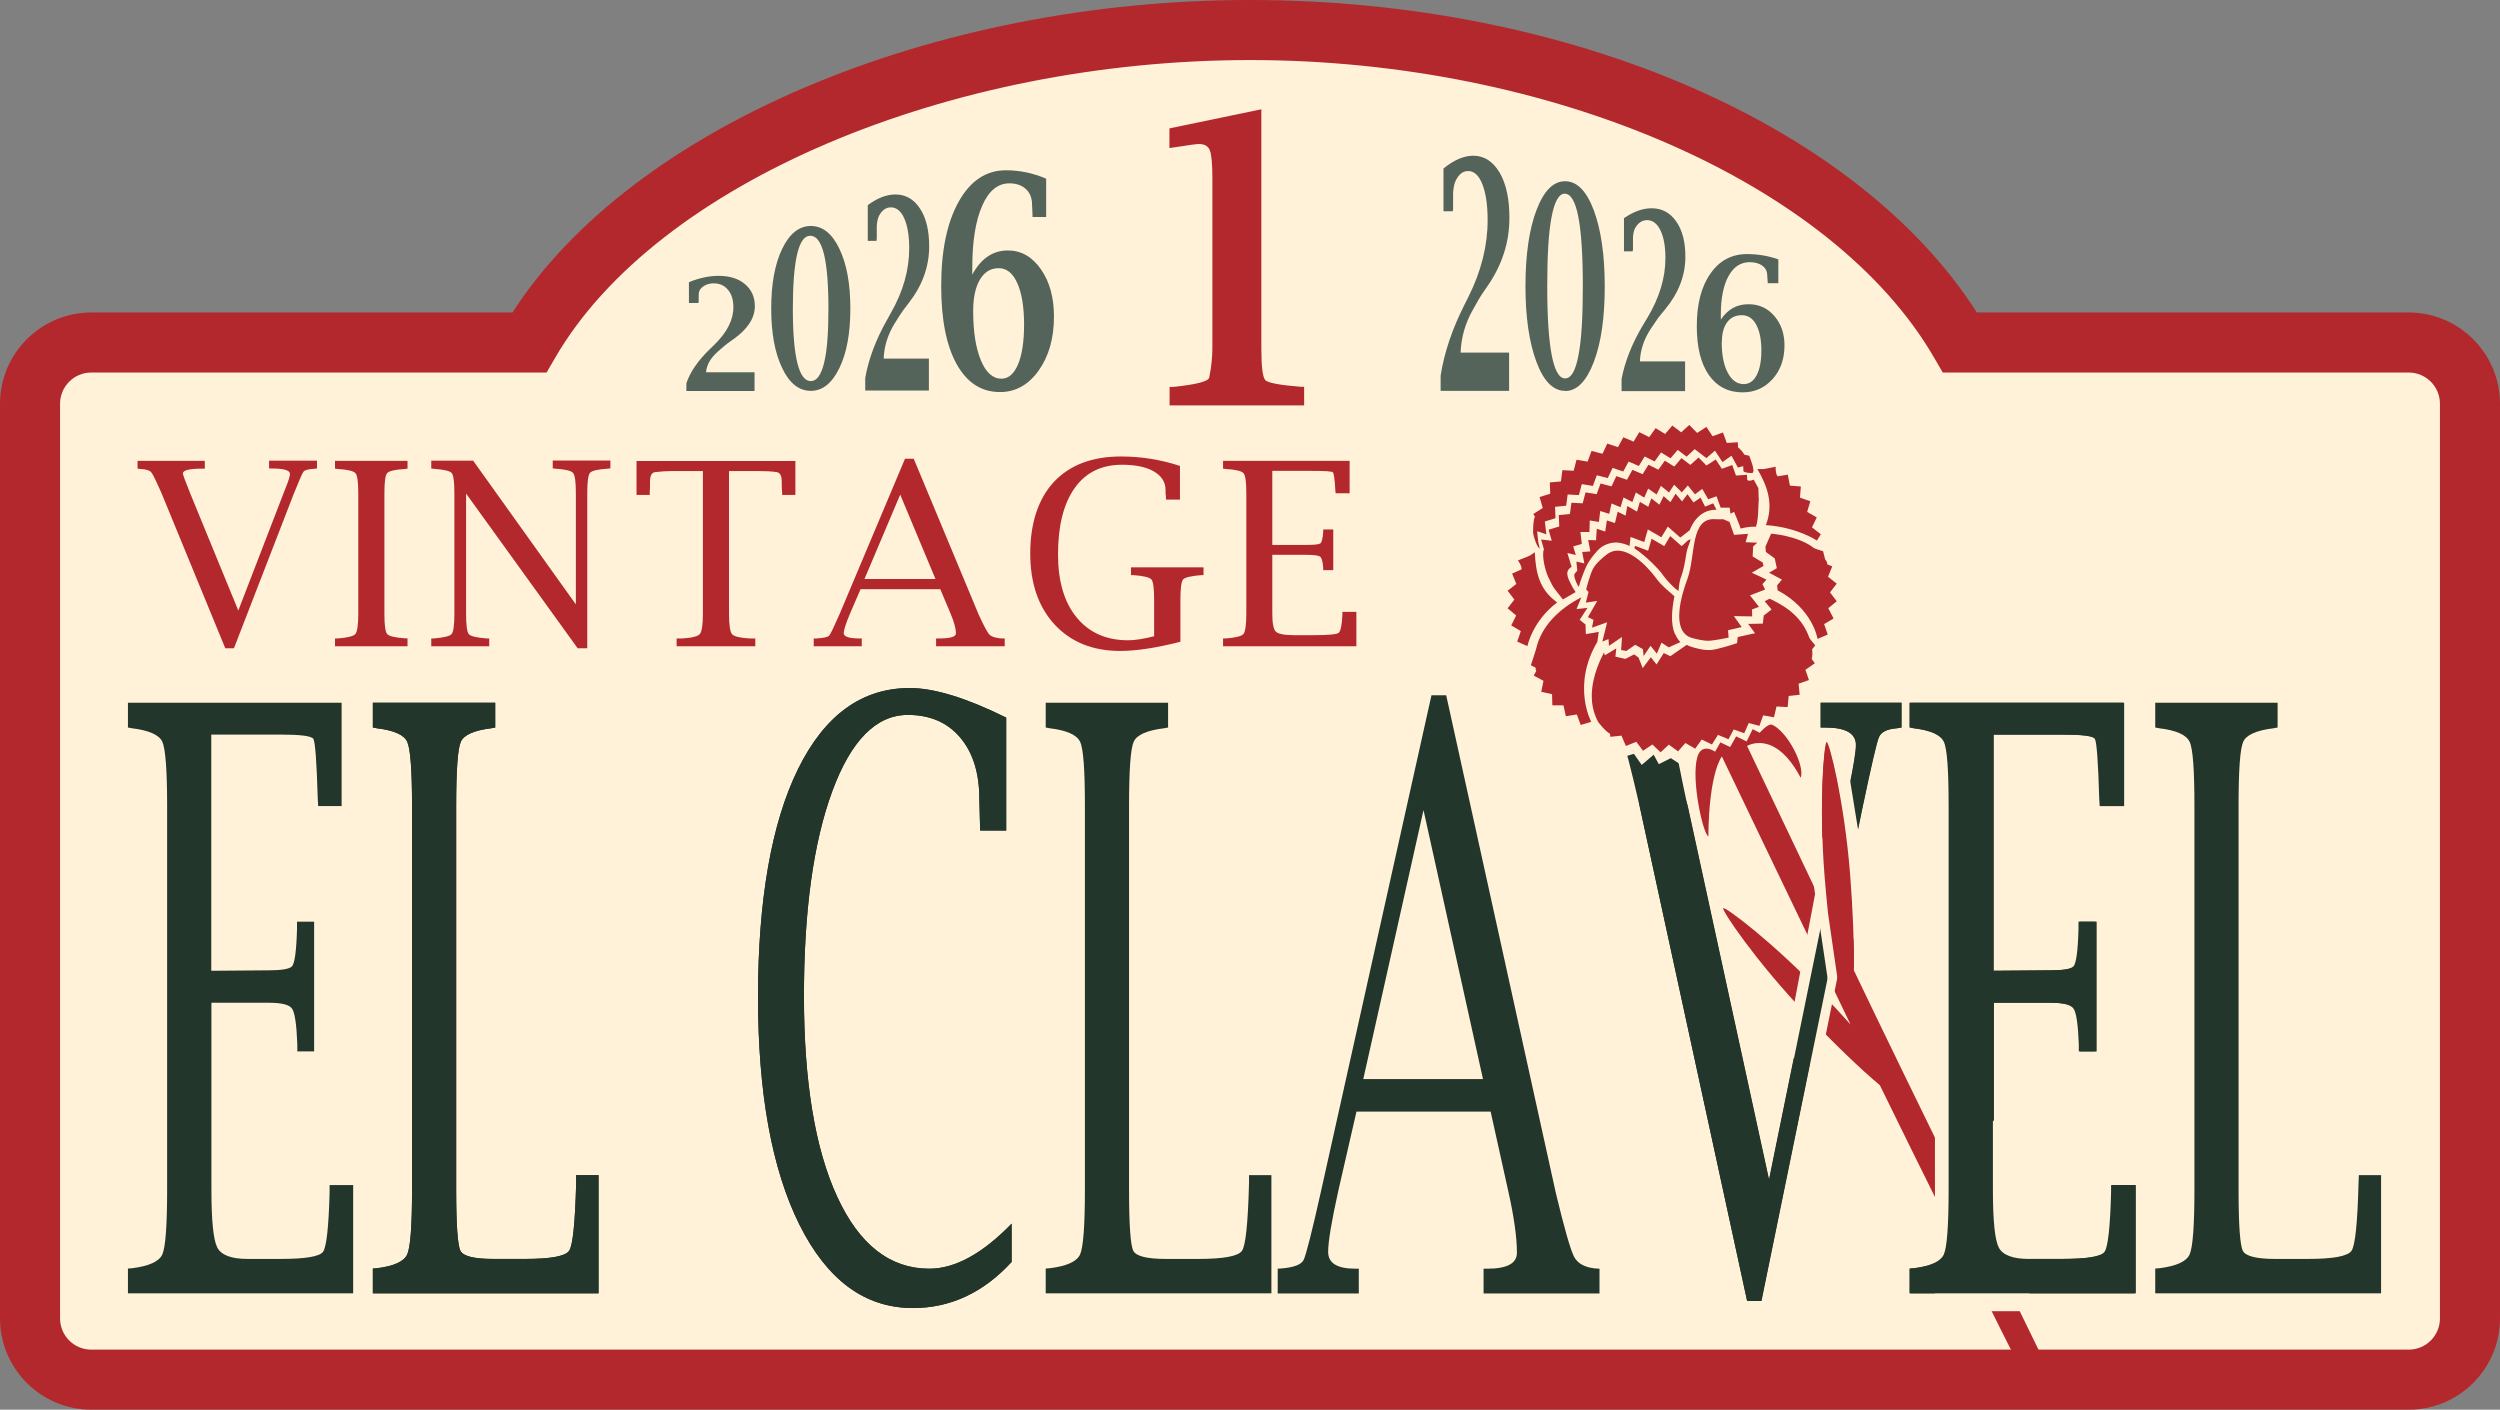 <?xml version="1.0" encoding="UTF-8"?> <svg xmlns="http://www.w3.org/2000/svg" id="Layer_2" data-name="Layer 2" viewBox="0 0 166.49 93.88"><rect x="0" y="0" width="166.49" height="93.88" fill="#808080" stroke="none"/><defs><style> .cls-1 { fill: #54645a; } .cls-2 { fill: #23362b; } .cls-3 { fill: #b3282d; } .cls-4 { fill: #fff2d8; } </style></defs><g id="Layer_1-2" data-name="Layer 1"><g><g id="Layer_1-3" data-name="Layer 1"><g><path class="cls-4" d="M160.41,22.81h-29.88c-7.06-12.16-26.11-20.81-47.28-20.81s-40.93,8.65-48,20.81H6.08c-2.25,0-4.08,1.83-4.08,4.08v60.91c0,2.25,1.83,4.08,4.08,4.08h154.33c2.25,0,4.08-1.82,4.08-4.08V26.89c0-2.25-1.83-4.08-4.08-4.08Z"></path><path class="cls-3" d="M160.41,93.88H6.08c-3.35,0-6.08-2.73-6.08-6.08V26.89c0-3.35,2.73-6.08,6.08-6.08h28.05C42.04,8.5,61.99,0,83.24,0s40.43,8.32,48.41,20.81h28.76c3.35,0,6.08,2.73,6.08,6.08v60.91c0,3.35-2.73,6.08-6.08,6.08ZM6.08,24.81c-1.15,0-2.08.93-2.08,2.08v60.91c0,1.15.93,2.08,2.08,2.08h154.33c1.15,0,2.08-.93,2.08-2.08V26.89c0-1.15-.93-2.08-2.08-2.08h-31.03l-.58-1c-6.77-11.67-25.51-19.81-45.55-19.81s-39.49,8.15-46.27,19.81l-.58,1s-30.32,0-30.32,0Z"></path></g><g><path class="cls-3" d="M15.01,43.19l-4.23-10.29c-.36-.83-.6-1.32-.71-1.45-.11-.13-.35-.2-.73-.22l-.18-.02v-.52h4.48v.52h-.18c-.86,0-1.28.11-1.28.32,0,.09.17.54.5,1.36l3.19,7.77,3-7.78c.07-.17.12-.31.17-.43.18-.45.27-.75.27-.89,0-.24-.4-.36-1.21-.36h-.18v-.52h3.19v.52l-.18.02c-.38.02-.62.08-.71.18-.09.11-.3.6-.65,1.47l-3.99,10.3h-.57Z"></path><path class="cls-3" d="M27.14,42.52v.52h-4.83v-.52h.16c.67-.05,1.07-.15,1.2-.3.12-.15.19-.6.19-1.35v-8.02c0-.75-.06-1.2-.19-1.34-.12-.14-.52-.24-1.2-.28l-.16-.02v-.52h4.83v.52l-.16.02c-.68.04-1.08.14-1.2.28-.12.14-.18.59-.18,1.34v8.02c0,.75.06,1.2.18,1.35.12.15.52.24,1.2.29h.16Z"></path><path class="cls-3" d="M38.49,43.2l-7.45-10.33v8.01c0,.76.06,1.2.18,1.35.12.14.53.24,1.21.29h.15v.52h-3.86v-.52h.15c.68-.06,1.09-.15,1.21-.3s.18-.59.18-1.35v-8.02c0-.76-.06-1.21-.18-1.35-.12-.14-.52-.23-1.2-.28l-.16-.02v-.52h2.79l6.84,9.57v-7.42c0-.75-.06-1.2-.19-1.34-.12-.14-.53-.24-1.2-.28l-.15-.02v-.52h3.84v.52l-.16.02c-.68.04-1.08.14-1.2.28-.12.14-.18.59-.18,1.34v10.34h-.63Z"></path><path class="cls-3" d="M46.81,31.37h-1.97c-.46,0-.86.03-1.21.07-.23.03-.34.24-.34.62,0,.28,0,.53-.02.73v.17h-.88v-2.26h10.58v2.26h-.88v-.17c-.03-.21-.03-.45-.03-.73,0-.38-.11-.58-.33-.62-.35-.05-.75-.07-1.21-.07h-1.97v9.51c0,.74.07,1.19.2,1.35s.53.25,1.19.29h.36v.52h-5.24v-.52h.36c.66-.04,1.06-.14,1.19-.3s.2-.61.2-1.35v-9.51h0Z"></path><path class="cls-3" d="M57.31,39.24l-.71,1.64c-.27.65-.41,1.08-.41,1.29,0,.23.36.35,1.07.35h.13v.52h-3.2v-.52h.18c.48-.03.76-.09.85-.19.09-.1.32-.58.7-1.45l4.35-10.33h.58l4.33,10.39c.34.74.58,1.19.72,1.33s.41.22.82.25h.19v.52h-4.57v-.52h.15c.78,0,1.17-.11,1.17-.33,0-.33-.12-.76-.35-1.31l-.69-1.64h-5.3ZM57.58,38.56h4.72l-2.35-5.62-2.38,5.62Z"></path><path class="cls-3" d="M78.61,42.74c-1.58.4-2.92.61-4.01.61-1.83,0-3.28-.59-4.37-1.76-1.08-1.18-1.62-2.75-1.62-4.74s.53-3.64,1.58-4.76,2.54-1.69,4.46-1.69c.68,0,1.35.05,2.01.16s1.3.26,1.92.47v2.24h-.93v-.17c-.03-.15-.03-.31-.03-.47,0-.52-.26-.93-.77-1.23-.51-.3-1.22-.45-2.13-.45-1.37,0-2.42.52-3.15,1.55-.74,1.04-1.11,2.51-1.11,4.42,0,1.79.41,3.19,1.24,4.2s1.97,1.52,3.43,1.52c.45,0,1.03-.09,1.73-.27v-2.43c0-.76-.06-1.21-.18-1.35-.12-.14-.52-.24-1.21-.29h-.15v-.52h4.83v.52h-.15c-.68.06-1.09.15-1.21.29-.12.14-.18.59-.18,1.35v2.79h0Z"></path><path class="cls-3" d="M90.34,43.04h-8.89v-.52h.16c.67-.05,1.07-.15,1.2-.3.12-.15.19-.6.19-1.35v-8.02c0-.75-.06-1.2-.19-1.34-.12-.14-.52-.24-1.2-.28l-.16-.02v-.52h8.43v2.16h-.93l-.02-.16c-.04-.77-.1-1.18-.17-1.24-.07-.06-.51-.09-1.34-.09h-2.69v4.93h2.26c.5,0,.81-.03.92-.09s.18-.32.21-.79v-.15h.67v2.71h-.67v-.15c-.03-.42-.1-.67-.21-.75s-.42-.12-.92-.12h-2.26v3.91c0,.65.08,1.05.23,1.2s.55.24,1.19.24h1.32c.98,0,1.54-.05,1.67-.15.14-.1.23-.51.26-1.25v-.15h.93v2.26h0Z"></path></g><g><path class="cls-2" d="M23.52,86.13h-15v-1.65l.27-.02c1.13-.14,1.81-.45,2.02-.92.21-.47.32-1.9.32-4.29v-25.57c0-2.4-.11-3.82-.32-4.28s-.88-.76-2.02-.9l-.27-.05v-1.65h14.23v6.88h-1.56l-.03-.51c-.07-2.44-.17-3.76-.29-3.96s-.87-.29-2.26-.29h-4.54v15.73l3.81-.03c.84,0,1.36-.08,1.55-.25s.31-1.01.35-2.51v-.48h1.14v8.64h-1.12v-.48c-.05-1.34-.17-2.13-.36-2.38-.19-.26-.71-.38-1.55-.38h-3.81v12.46c0,2.05.13,3.33.39,3.84.26.5.93.76,2,.76h2.22c1.65,0,2.59-.16,2.82-.47.23-.31.38-1.63.44-3.97v-.48h1.57v7.2Z"></path><path class="cls-2" d="M39.86,86.13h-15.03v-1.65l.27-.02c1.13-.14,1.81-.45,2.02-.92.21-.47.32-1.9.32-4.29v-25.57c0-2.4-.11-3.82-.32-4.28s-.88-.76-2.02-.9l-.27-.05v-1.65h8.15v1.65l-.27.05c-1.14.14-1.82.44-2.02.9-.21.46-.31,1.89-.31,4.28v25.57c0,2.35.1,3.71.29,4.06.19.35.91.53,2.16.53h2.15c1.7,0,2.67-.18,2.92-.54.25-.36.4-1.87.47-4.51v-.53h1.49v7.87h0Z"></path><path class="cls-2" d="M67.38,84.03c-1.88,2.05-4.08,3.08-6.58,3.08-3.2,0-5.71-1.85-7.56-5.55-1.84-3.7-2.76-8.76-2.76-15.17s.89-11.56,2.66-15.16c1.77-3.6,4.25-5.41,7.45-5.41,1.63,0,3.77.66,6.42,1.97v7.52h-1.73l-.02-.53c-.01-.53-.03-1.05-.04-1.57,0-1.74-.43-3.1-1.28-4.1s-2.01-1.5-3.48-1.5c-2.11,0-3.79,1.7-5.04,5.1-1.25,3.4-1.88,7.95-1.88,13.63s.74,10.16,2.21,13.35c1.47,3.2,3.52,4.8,6.14,4.8,1.71,0,3.54-1,5.48-3v2.55h0Z"></path><path class="cls-2" d="M84.67,86.13h-15.03v-1.65l.27-.02c1.13-.14,1.81-.45,2.02-.92.21-.47.32-1.9.32-4.29v-25.57c0-2.4-.1-3.82-.32-4.28s-.88-.76-2.02-.9l-.27-.05v-1.65h8.15v1.65l-.27.05c-1.14.14-1.82.44-2.02.9-.21.46-.31,1.89-.31,4.28v25.57c0,2.35.1,3.71.29,4.06.19.35.91.53,2.16.53h2.15c1.7,0,2.67-.18,2.92-.54.25-.36.4-1.87.47-4.51v-.53h1.49v7.87h0Z"></path><path class="cls-2" d="M90.34,74.01l-1.2,5.23c-.46,2.06-.69,3.44-.69,4.13,0,.75.6,1.12,1.81,1.12h.23v1.65h-5.4v-1.65l.29-.02c.81-.07,1.29-.26,1.44-.57s.55-1.85,1.17-4.64l7.34-32.96h.98l7.3,33.14c.57,2.38.98,3.79,1.21,4.24s.69.71,1.38.79l.32.02v1.65h-7.72v-1.65h.25c1.31,0,1.97-.35,1.97-1.06,0-1.05-.2-2.44-.59-4.17l-1.16-5.23h-8.93ZM90.79,71.86h7.97l-3.96-17.91-4.01,17.91Z"></path><path class="cls-2" d="M116.35,86.63l-7.13-32.82c-.61-2.66-1.01-4.2-1.2-4.61-.19-.42-.6-.65-1.23-.71l-.29-.05v-1.65h7.55v1.65h-.31c-1.44,0-2.17.34-2.17,1.03,0,.28.28,1.73.84,4.34l5.39,24.77,5.06-24.8c.11-.53.21-.98.28-1.35.3-1.44.45-2.38.45-2.82,0-.77-.68-1.16-2.04-1.16h-.31v-1.65h5.38v1.65l-.31.05c-.65.05-1.04.25-1.19.58-.15.34-.51,1.91-1.1,4.71l-6.73,32.85h-.96Z"></path><path class="cls-2" d="M142.23,86.13h-15v-1.65l.27-.02c1.13-.14,1.81-.45,2.02-.92.21-.47.32-1.9.32-4.29v-25.57c0-2.4-.1-3.82-.32-4.28s-.88-.76-2.02-.9l-.27-.05v-1.65h14.23v6.88h-1.56l-.03-.51c-.07-2.44-.17-3.76-.29-3.96s-.87-.29-2.26-.29h-4.54v15.73l3.81-.03c.84,0,1.36-.08,1.55-.25.19-.17.31-1.01.35-2.51v-.48h1.14v8.64h-1.12v-.48c-.05-1.34-.17-2.13-.36-2.38-.19-.26-.71-.38-1.55-.38h-3.81v12.46c0,2.05.13,3.33.39,3.84.26.5.93.76,2,.76h2.22c1.65,0,2.59-.16,2.82-.47.23-.31.38-1.63.44-3.97v-.48h1.58v7.2h0Z"></path><path class="cls-2" d="M158.56,86.13h-15.03v-1.65l.27-.02c1.13-.14,1.81-.45,2.02-.92.21-.47.32-1.9.32-4.29v-25.57c0-2.4-.1-3.82-.32-4.28s-.88-.76-2.02-.9l-.27-.05v-1.65h8.15v1.65l-.27.05c-1.14.14-1.82.44-2.02.9-.21.46-.31,1.89-.31,4.28v25.57c0,2.35.1,3.71.29,4.06.19.35.91.53,2.16.53h2.15c1.7,0,2.67-.18,2.92-.54.25-.36.4-1.87.47-4.51l.02-.53h1.48v7.87Z"></path></g><polygon class="cls-4" points="105.93 47.14 111.98 48.93 112.25 51.12 111.27 50.49 110.47 50.89 110.13 50.26 109.33 50.94 108.81 50.2 107.85 50.49 107.49 49.63 106.23 49.4 105.93 47.14"></polygon><polygon class="cls-4" points="120.72 61.87 122.95 65.25 121.29 69.66 118.89 67.2 120.72 61.87"></polygon><polygon class="cls-4" points="122.95 51.23 124.21 59.41 122.21 62.5 119.69 57.81 122.95 51.23"></polygon></g><g id="Layer_2-2" data-name="Layer 2"><path class="cls-1" d="M57.62,26.03v-.85c.22-1.27.71-2.57,1.46-3.89l.26-.47c.81-1.42,1.21-2.85,1.21-4.29,0-.83-.11-1.49-.33-1.99-.22-.49-.52-.73-.89-.73-.32,0-.58.18-.78.54-.09.17-.14.4-.16.7v.84s-.02.15-.02.15h-.58v-2.38c.64-.47,1.25-.71,1.84-.71.68,0,1.23.31,1.64.94.41.63.61,1.46.61,2.51,0,1.35-.45,2.6-1.34,3.75-.31.39-.51.67-.6.82l-.36.57c-.45.73-.7,1.51-.73,2.34h3.01v2.13h-4.24Z"></path><path class="cls-1" d="M107.99,26.03v-.8c.23-1.18.71-2.39,1.45-3.62l.26-.43c.8-1.33,1.21-2.66,1.21-3.99,0-.78-.11-1.39-.33-1.85-.22-.45-.52-.68-.89-.68-.32,0-.58.17-.78.5-.09.15-.14.37-.16.65v.78s-.02.15-.02.15h-.58v-2.21c.64-.44,1.25-.66,1.84-.66.69,0,1.23.29,1.64.88.41.58.61,1.36.61,2.34,0,1.26-.45,2.42-1.34,3.5-.31.37-.51.62-.6.77l-.36.53c-.45.68-.7,1.41-.73,2.18h3.01v1.98h-4.24Z"></path><path class="cls-1" d="M95.94,26.03v-1.02c.24-1.52.76-3.07,1.56-4.66l.28-.56c.86-1.71,1.29-3.42,1.29-5.14,0-1-.12-1.79-.35-2.38-.23-.59-.55-.88-.95-.88-.34,0-.62.21-.83.65-.1.2-.15.48-.17.84v1s-.02.19-.02.19h-.62v-2.85c.69-.56,1.35-.85,1.98-.85.73,0,1.32.38,1.76,1.13.44.75.65,1.75.65,3.01,0,1.62-.48,3.11-1.43,4.5-.33.46-.54.8-.65.99l-.38.68c-.49.87-.75,1.81-.79,2.8h3.23v2.55h-4.54Z"></path><path class="cls-1" d="M104.23,26.03c-.79,0-1.43-.64-1.91-1.93-.48-1.29-.73-2.96-.73-5.03s.24-3.78.73-5.07c.49-1.29,1.12-1.93,1.91-1.93s1.42.64,1.91,1.93c.48,1.29.73,2.98.73,5.07s-.24,3.75-.73,5.04c-.49,1.28-1.12,1.93-1.91,1.93ZM104.23,25.2c.4,0,.7-.51.89-1.54.2-1.03.29-2.56.29-4.6s-.1-3.6-.3-4.62c-.2-1.03-.5-1.54-.91-1.54-.38,0-.67.51-.87,1.54-.2,1.03-.29,2.57-.29,4.62s.1,3.57.3,4.6c.2,1.03.5,1.54.89,1.54Z"></path><path class="cls-1" d="M45.71,26.03v-.5c.24-.74.76-1.5,1.56-2.28l.28-.27c.86-.83,1.29-1.67,1.29-2.52,0-.49-.12-.88-.36-1.16-.24-.29-.55-.43-.95-.43-.34,0-.62.11-.83.32-.1.1-.16.23-.17.41v.49s-.02.09-.02.09h-.63v-1.39c.69-.28,1.35-.42,1.97-.42.74,0,1.32.18,1.76.55.44.37.66.86.66,1.47,0,.79-.48,1.53-1.43,2.2-.33.23-.54.39-.65.49l-.38.33c-.49.43-.75.89-.79,1.38h3.23v1.25h-4.54Z"></path><path class="cls-1" d="M54,26.03c-.79,0-1.43-.5-1.91-1.52-.49-1.01-.73-2.33-.73-3.96s.24-2.97.73-3.98c.49-1.01,1.12-1.52,1.91-1.52s1.42.51,1.9,1.52c.49,1.01.73,2.34.73,3.98s-.24,2.95-.73,3.96c-.49,1.01-1.12,1.52-1.9,1.52ZM53.99,25.38c.4,0,.69-.4.89-1.21.2-.8.29-2.01.29-3.62s-.1-2.83-.3-3.64c-.2-.81-.51-1.21-.91-1.21s-.67.4-.87,1.21c-.19.81-.29,2.02-.29,3.64s.1,2.81.3,3.62c.2.81.5,1.21.89,1.21Z"></path><path class="cls-1" d="M64.75,18.29c.29-.54.63-.94,1.03-1.21s.84-.4,1.34-.4c.89,0,1.62.42,2.2,1.25.58.83.87,1.88.87,3.15,0,1.45-.34,2.64-1.02,3.6-.68.95-1.54,1.43-2.57,1.43-1.24,0-2.2-.62-2.89-1.86s-1.03-2.98-1.03-5.21c0-2.36.39-4.23,1.17-5.62.78-1.39,1.83-2.08,3.14-2.08.93,0,1.82.19,2.68.56v2.55h-.91v-.17c-.02-.32-.03-.54-.03-.66,0-.43-.14-.78-.41-1.03s-.64-.38-1.1-.38c-.77,0-1.38.5-1.81,1.49-.44,1-.66,2.37-.66,4.12v.49ZM64.81,20.7c0,1.38.17,2.47.51,3.29s.8,1.23,1.37,1.23c.47,0,.84-.32,1.11-.96s.4-1.53.4-2.66-.15-2.07-.45-2.74-.71-1-1.24-1-.95.25-1.25.76-.45,1.2-.45,2.09Z"></path><path class="cls-1" d="M114.61,21.27c.23-.34.49-.59.8-.76s.65-.25,1.04-.25c.69,0,1.26.26,1.71.78.45.52.68,1.17.68,1.96,0,.9-.26,1.65-.79,2.24-.53.59-1.19.89-2,.89-.96,0-1.71-.39-2.25-1.16-.54-.78-.8-1.86-.8-3.25,0-1.47.3-2.64.91-3.5.6-.87,1.42-1.3,2.44-1.3.72,0,1.41.12,2.08.35v1.59h-.71v-.11c-.01-.2-.02-.34-.03-.41,0-.27-.11-.48-.32-.64-.21-.16-.5-.24-.85-.24-.6,0-1.07.31-1.41.93-.34.62-.51,1.48-.51,2.57v.31ZM114.66,22.77c0,.86.13,1.54.4,2.05s.62.76,1.07.76c.36,0,.65-.2.86-.6.21-.4.31-.95.31-1.66s-.12-1.29-.35-1.71c-.23-.42-.55-.62-.96-.62s-.74.16-.97.47c-.23.31-.35.75-.35,1.3Z"></path><path class="cls-3" d="M84,7.28v15.89c0,1.25.09,1.97.27,2.15.18.18.98.33,2.38.44h.2v1.24h-8.96v-1.23h.21c1.57-.16,2.38-.37,2.43-.63.14-.69.21-1.34.21-1.97v-11.32c0-.95-.06-1.57-.17-1.84-.11-.28-.35-.42-.74-.42-.14,0-.72.08-1.74.24l-.21.03v-1.31l6.11-1.27Z"></path><g><path class="cls-3" d="M135.93,90.24c-.16-.36-9.43-19.23-12.47-25.62.02-1.61-.06-3.81-.25-6.23-.39-4.9-1.39-8.82-1.56-8.81-.17.01-.53,4.04-.14,8.95.07.86.15,1.69.23,2.47-2.85-5.99-5.39-11.32-5.39-11.32,0,0,1.84-1.16,3.57,2.12.29-.81-.87-3.06-1.89-3.53-.28-.13-.84.53-.84.53l-.47-.24-.4.82-.7-.34-.4.71-.65-.31-.35.62s-.91-.65-1.19.38c-.41,1.48.36,5.02.74,5.27.04-4.3.9-5.33.9-5.33,0,0,4.72,9.86,8.57,17.85-.54-.6-1.12-1.24-1.73-1.88-3.38-3.57-6.63-5.99-6.75-5.87-.12.12,2.12,3.48,5.51,7.05,1.89,1.99,3.66,3.69,4.92,4.74,1.6,3.31,9.15,18.5,9.28,18.71.44.73,1.79.02,1.45-.74Z"></path><g><path class="cls-3" d="M102.43,36.01l-.06-.63.61.2-.1-.85.71-.22-.03-.76.74-.07.1-.75.75.04.19-.73.74.12.26-.71.73.19.32-.68.71.24.36-.66.68.29.39-.63.66.33.43-.6.63.39.48-.56.59.45.54-.5.78.6.57-.5.5.76.6-.42.43.79.35-.1.02.35c.15.11.43.11.57.11.29-.01-.19-1.15-.19-1.15l-.32-.07c-.13-.21-.27-.37-.42-.48l-.02-.35-.73.05-.26-.7-.69.25-.41-.62-.62.4-.52-.53-.54.49-.59-.45-.48.56-.63-.39-.43.6-.66-.33-.38.63-.68-.29-.36.66-.71-.24-.32.68-.73-.19-.26.71-.74-.12-.19.73-.75-.04-.1.75-.74.07.03.75-.71.22.21.73-.63.4.11.18c-.14.26-.12,1.1-.12,1.1.03.17.09.36.16.56.09.26.19.4.28.48-.03-.25-.14-.48-.09-.58Z"></path><path class="cls-3" d="M101.09,37.32s.76-.29.83-.34c.09-.07.19-.14.29-.2.07,1.37.29,2.47,1.49,3.34-1.66,1.25-1.98,2.91-1.98,2.91l-.68-.3.24-.7-.64-.38.33-.66-.57-.48.45-.58-.45-.59.58-.45-.28-.69.62-.28c.06-.18-.23-.6-.23-.6Z"></path><path class="cls-3" d="M118.26,31.08s-.79.17-.88.16c-.12-.01-.23-.01-.35-.01.69,1.18,1.1,2.36.57,3.74,2.08.14,3.4,1.03,3.4,1.03l.26-.42-.59-.46.32-.66-.64-.37.21-.71-.69-.24.06-.74-.73-.06-.14-.73-.67.11c-.15-.12-.14-.62-.14-.62Z"></path><path class="cls-3" d="M114.77,34.58s-.39,0-.48,0c-1.76-.18-1.35,2.42-1.91,3.96-.38,1.02-1.14,3.47.25,3.93.2.06.81.23,1.23.2.42-.03,1.26-.21,1.26-.21l-.04-.49.91-.21-.52-.73,1.22.02-.02-.46.47-.18-.6-.76,1.01-.39-.18-.36.27-.3-.98-.46.78-.45-.05-.23-.67-.4.03-.67.28-.25-.78-.03.16-.56-.93.07-.3-.86-.41-.18Z"></path><path class="cls-3" d="M117.12,33.17c0-.1-.02-.66-.02-.66l-.31-.57s-.28.14-.43.03l-.02-.35-.73.05-.25-.7-.69.25-.41-.62-.62.4-.52-.53-.55.49-.59-.45-.48.56-.63-.39-.43.6-.66-.33-.39.63-.68-.29-.36.66-.71-.24-.32.68-.73-.19-.26.71-.74-.12-.19.73-.75-.04-.1.75-.74.07.03.76-.71.22.21.73-.71-.08.19.66c-.14.25,0,1.21.29,1.85.38.82.43.77.97,1.48.3-.18.58-.34.85-.49-.18-.26-.32-.53-.44-.79-.22-.51-.1-.71.15-.88,0,0,.02,0,.02-.02l-.28-.91.56.13-.17-.57.57-.17-.09-.79h.6s.02-.77.02-.77l.61.1.09-.73.6.19.15-.69.6.25.2-.65.59.3.23-.63.56.34.26-.6.56.39.29-.57.54.44.34-.52.51.51.4-.46.48.59.48-.36.4.69.55-.2.28.76h.6s.05.4.05.4c.02,0,.24-.12.24-.12,0,0,.42.97.43,1.11.37-.09.72-.14,1.03-.12.18-.54.14-1.3.19-1.9Z"></path><path class="cls-3" d="M111.95,38.44c.17-.46.27-1.03.36-1.61.04-.3.21-.62.28-.92l-.17.07-.43.39-.76-.67-.4.67-.84-.49-.23.8-.87-.33-.05.16c.87.58,1.69,1.49,1.79,1.63.21.3.48.65.95,1.07.05.04.15.1.2.15.05-.63.13-.83.17-.93Z"></path><g><polygon class="cls-3" points="110.84 38.74 110.84 38.74 110.84 38.74 110.84 38.74"></polygon><path class="cls-3" d="M102.26,44.6s0,0,0,0h0Z"></path><path class="cls-3" d="M106.38,42.71l.09-.63-.86.15-.02-.64-.39-.31.52-.8-.73.08.32-.78c-1.48.76-2.68,1.92-3.02,3.47-.02.09-.34,1.05-.34,1.05l.32.17c0,.11,0,.13,0,.13,0,0,.01.01.04.08l-.17.31.65.35-.15.73.72.16.02.74h.74l.16.73.73-.12.26.7.7-.21s-1.32-2.43.42-5.35Z"></path></g><path class="cls-3" d="M121.75,40.51l.57-.47-.45-.59.45-.58-.58-.46.28-.69-.32-.13c-.06-.18.01-.14-.15-.33l-.14-.55s-.54-.16-.62-.22c-1.05-.82-2.84-.95-2.84-.95l-.38.87.03.35.59.43.14.65-.52.3.86.46-.32.38.03.33c2.38,1.27,2.66,3.24,2.66,3.24l.68-.29-.24-.7.63-.37-.34-.66Z"></path><path class="cls-3" d="M120.26,44.59l.6-.42-.21-.29c.05-.18.06-.39.03-.64l.21-.26s-.37-.43-.4-.52c-.45-1.26-1.37-2-2.64-2.59l-.33.17.46.55-.52.4-.06.54-.98.02.46.62-1.15.25-.05.41-.15.05s-1.14.38-1.61.41c-.18.01-.39,0-.64-.05-.31-.06-.59-.14-.69-.18-.1-.03-.19-.08-.27-.12l-.04.04-1.04.72-.44-.21-.48.76-.38-.48-.54.72-.28-.7-.29-.21-.59.3-.66-.15.06-.55-.76.46-.06-.19c-.71,1.36-1.06,2.83-.62,4.1.07.2.15.38.23.53,0,0,.51.67.79.78l.02.21.74-.08.3.69.69-.28.45.6.62-.42.55.52.55-.51.61.45.49-.56.65.38.44-.61.68.33.4-.64.7.29.35-.65.7.25.3-.68.71.19.25-.7.72.13.17-.72.74.04.07-.74.73-.08-.07-.74.69-.24-.24-.7Z"></path><path class="cls-3" d="M105.15,39.07c.04-.23.37-1.16.6-1.56.24-.41.61-.84.8-1,.34-.28.85-.44,1.3-.36.22.04.46.1.67.21l.07-.6.91.34.24-.84.9.52.43-.71.83.73.63-.49s.45-1.4,1.78-1.36c.01,0-.22-.43-.22-.43l-.54.22-.3-.6-.47.32-.4-.55-.36.48-.43-.51-.35.56-.45-.4-.28.57-.54-.42-.2.56-.56-.33-.19.65-.65-.37-.11.64-.53-.26-.18.75-.54-.17-.11.74-.56-.19-.05.77-.52-.02.14.76-.54.04.14.76-.53-.12.06.58c-.09.24-.35.13-.08.77.14.32.19.33.19.33Z"></path><path class="cls-3" d="M111.55,42.23c-.32-.68-.2-1.73-.04-2.52-.48-.43-.87-.72-1.2-1.18-.6-.82-2.19-2.54-3.35-1.57-.16.13-.64.51-.85.88-.22.37-.48,1.42-.48,1.42l.16.16-.18.71.76-.11-.62,1.08.37.18-.1.52,1.01-.36-.32,1.29.41-.17.03.45.87-.59-.06.87.35.06.59-.41.51.29.05.46.46-.68.42.52.31-.73.48.31.78-.35c-.14-.12-.26-.34-.35-.53Z"></path></g></g><path class="cls-2" d="M39.86,86.13h-15.03v-1.65l.27-.02c1.13-.14,1.81-.45,2.02-.92.21-.47.32-1.9.32-4.29v-25.57c0-2.4-.11-3.82-.32-4.28s-.88-.76-2.02-.9l-.27-.05v-1.65h8.15v1.65l-.27.05c-1.14.14-1.82.44-2.02.9-.21.46-.31,1.89-.31,4.28v25.57c0,2.35.1,3.71.29,4.06.19.35.91.53,2.16.53h2.15c1.7,0,2.67-.18,2.92-.54.25-.36.4-1.87.47-4.51v-.53h1.49v7.87h0Z"></path><path class="cls-2" d="M67.38,84.03c-1.88,2.05-4.08,3.08-6.58,3.08-3.2,0-5.71-1.85-7.56-5.55-1.84-3.7-2.76-8.76-2.76-15.17s.89-11.56,2.66-15.16c1.77-3.6,4.25-5.41,7.45-5.41,1.63,0,3.77.66,6.42,1.97v7.52h-1.73l-.02-.53c-.01-.53-.03-1.05-.04-1.57,0-1.74-.43-3.1-1.28-4.1s-2.01-1.5-3.48-1.5c-2.11,0-3.79,1.7-5.04,5.1-1.25,3.4-1.88,7.95-1.88,13.63s.74,10.16,2.21,13.35c1.47,3.2,3.52,4.8,6.14,4.8,1.71,0,3.54-1,5.48-3v2.55h0Z"></path><polygon class="cls-4" points="121.12 58.27 122.69 63.48 121.12 71.22 118.85 70.18 121.12 58.27"></polygon><path class="cls-2" d="M116.35,86.63l-7.13-32.82c-.61-2.66,2.65-2.61,3.21,0l5.39,24.77,5.06-24.8c.11-.53.21-.98.28-1.35.3-1.44.45-2.38.45-2.82,0-.77-.68-1.16-2.04-1.16h-.31v-1.65h5.38v1.65l-.31.05c-.65.05-1.04.25-1.19.58-.15.34-.51,1.91-1.1,4.71l-6.73,32.85h-.96Z"></path><rect class="cls-4" x="128.86" y="74.64" width="6.29" height="12.68"></rect><path class="cls-2" d="M142.16,86.13h-15v-1.65l.27-.02c1.13-.14,1.81-.45,2.02-.92.21-.47.32-1.9.32-4.29v-25.57c0-2.4-.1-3.82-.32-4.28s-.88-.76-2.02-.9l-.27-.05v-1.65h14.23v6.88h-1.56l-.03-.51c-.07-2.44-.17-3.76-.29-3.96s-.87-.29-2.26-.29h-4.54v15.73l3.81-.03c.84,0,1.36-.08,1.55-.25s.31-1.01.35-2.51v-.48h1.14v8.64h-1.12v-.48c-.05-1.34-.17-2.13-.36-2.38-.19-.26-.71-.38-1.55-.38h-3.81v12.46c0,2.05.13,3.33.39,3.84.26.5.93.76,2,.76h2.22c1.65,0,2.59-.16,2.82-.47.23-.31.38-1.63.44-3.97v-.48h1.58v7.2h0Z"></path><polygon class="cls-4" points="120.6 57.67 123.13 51.49 124.55 60.25 121.82 65.89 120.6 57.67"></polygon><path class="cls-3" d="M123.46,64.45c.02-1.61-.06-3.81-.25-6.23-.39-4.9-1.39-8.82-1.56-8.81-.17.01-.53,4.04-.14,8.95.07.86.15,1.69.23,2.47l.71,4.89,1.02-1.26Z"></path></g></g></g></svg> 